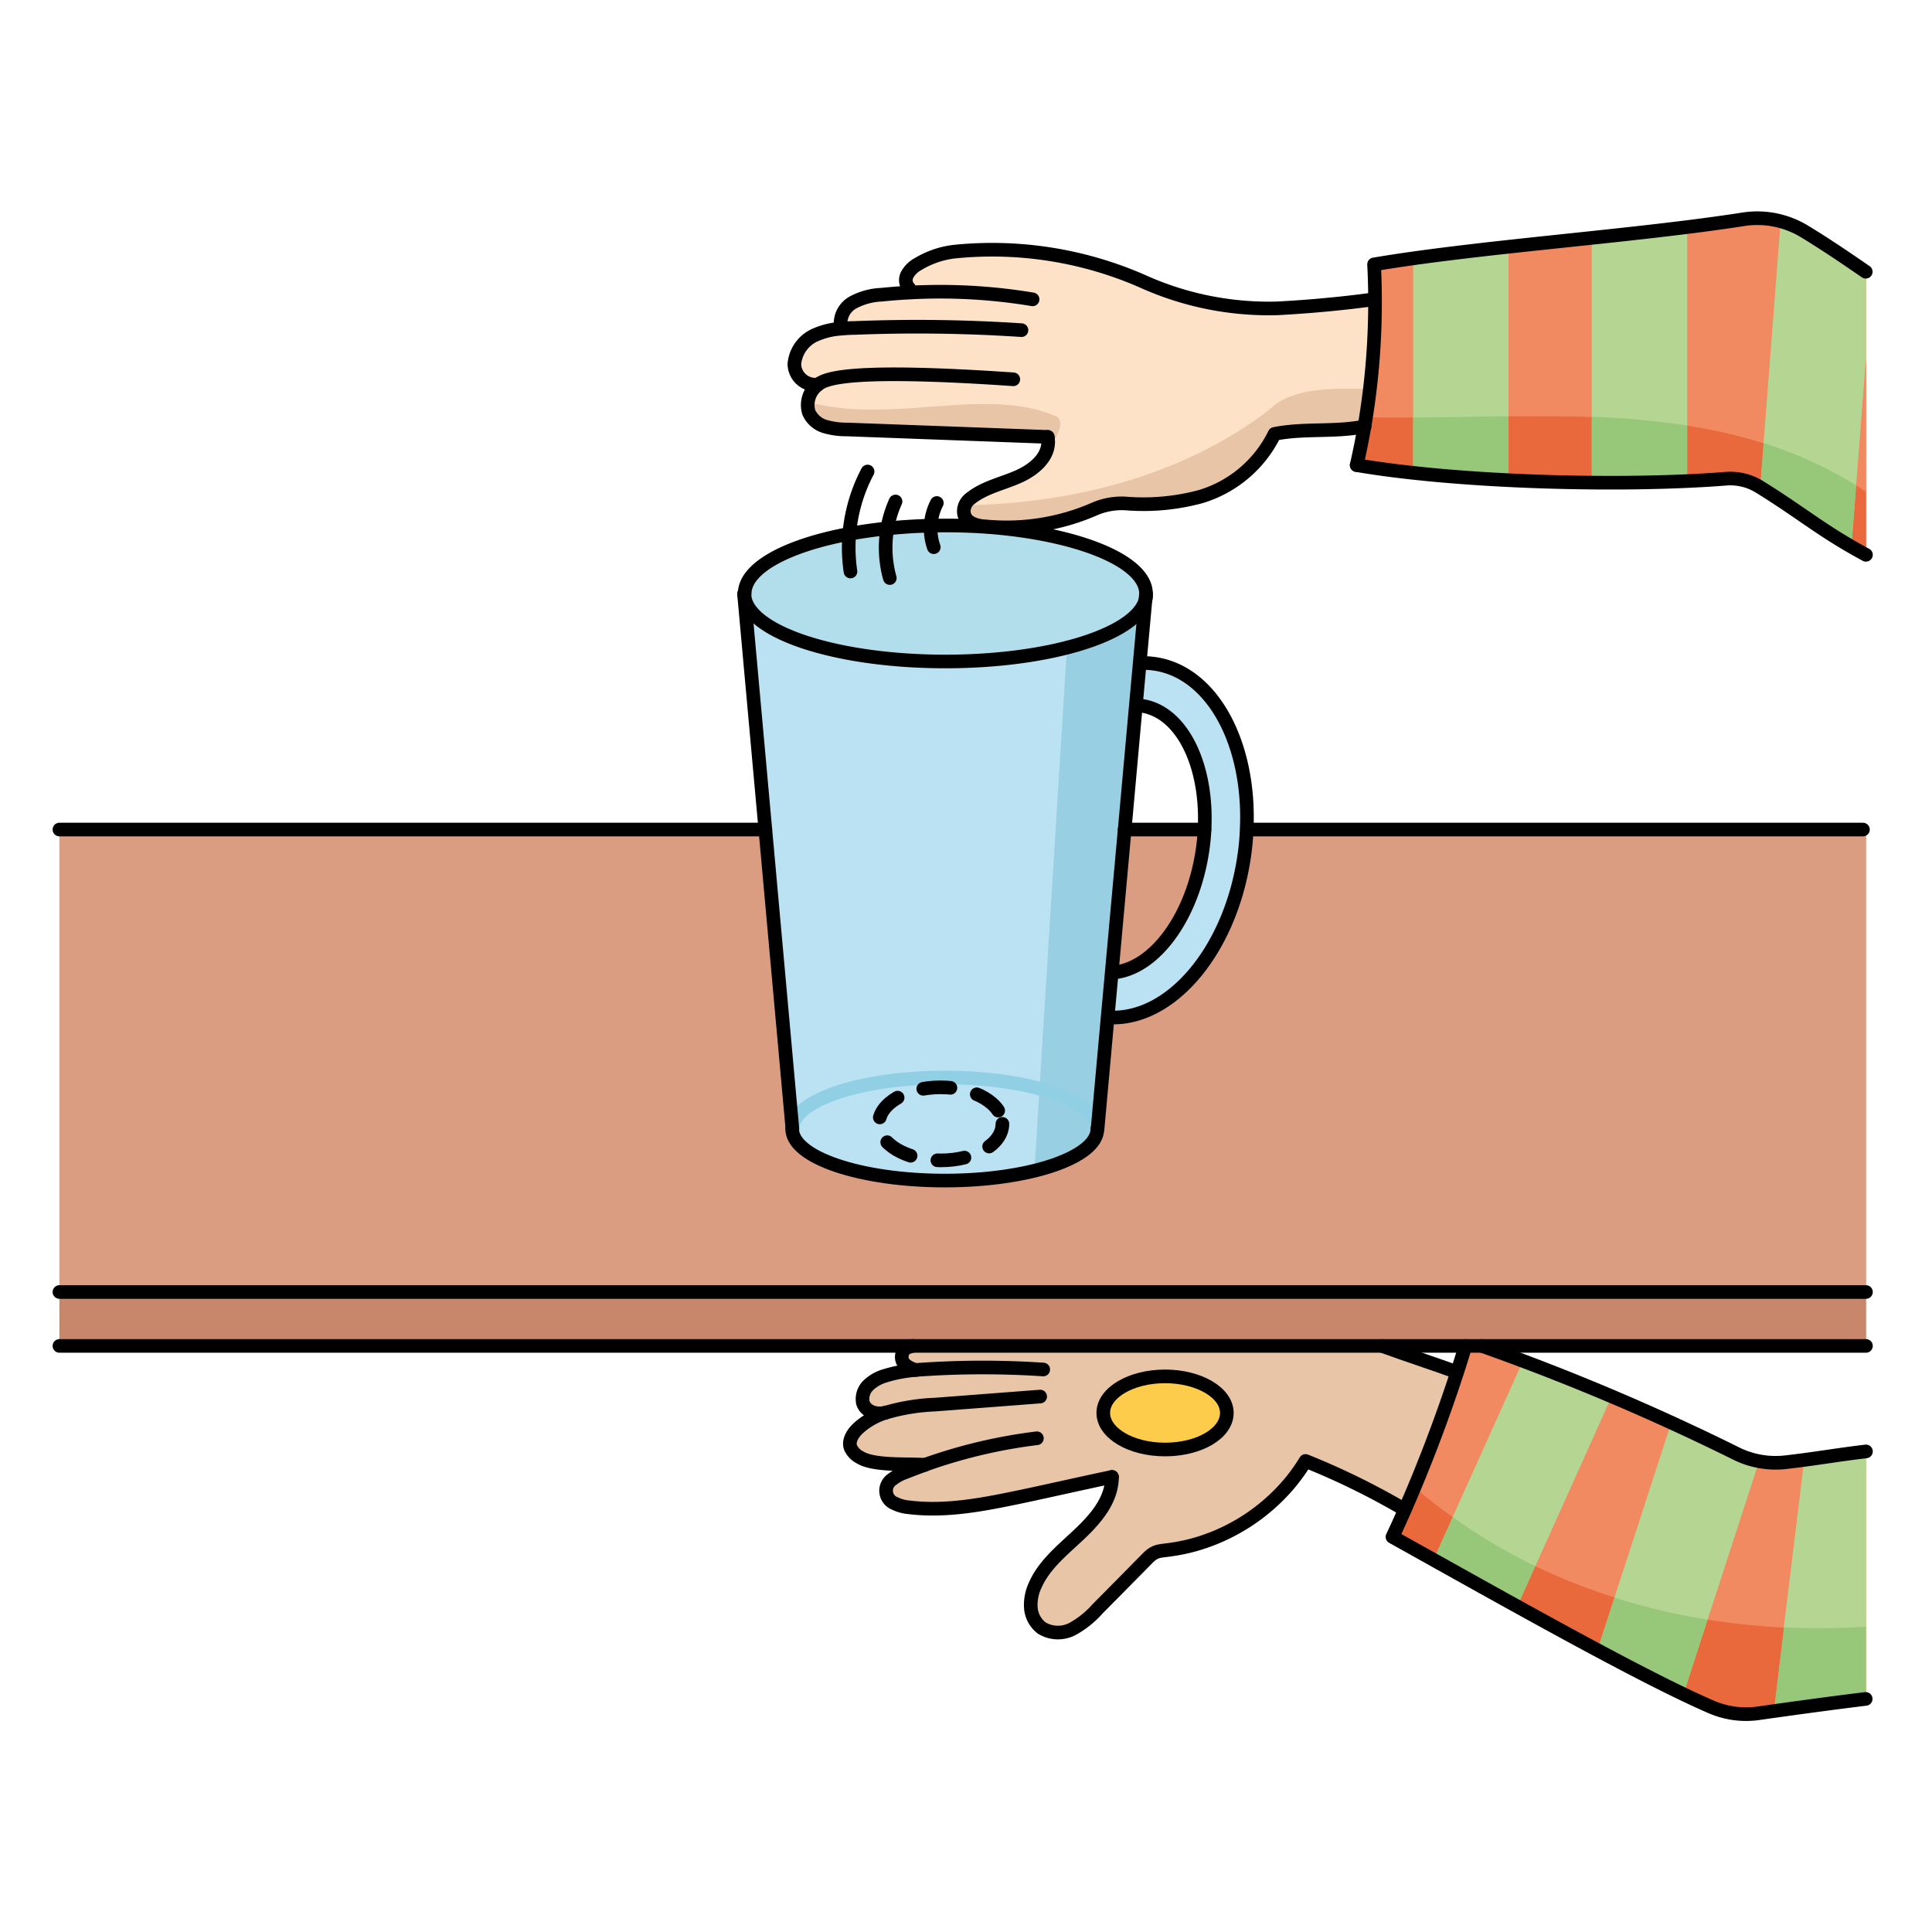 <svg id="Layer_1" data-name="Layer 1" xmlns="http://www.w3.org/2000/svg" viewBox="0 0 283.46 283.46"><defs><style>.cls-1{fill:#f18961;}.cls-2{fill:#c8866a;}.cls-3{fill:#da9d81;}.cls-4{fill:#fde2c8;}.cls-5{fill:#bae2f3;}.cls-6{fill:#fecc4b;}.cls-7{fill:#b1deea;}.cls-8{fill:#e8c5a7;}.cls-9{fill:#99cfe2;}.cls-10,.cls-11,.cls-15{fill:none;stroke-linecap:round;stroke-linejoin:round;stroke-width:2px;}.cls-10{stroke:#91cfe5;}.cls-11,.cls-15{stroke:#000;}.cls-12{fill:#b5d592;}.cls-13{fill:#ea693c;}.cls-14{fill:#97c778;}.cls-15{stroke-dasharray:4;}</style></defs><path class="cls-1" d="M273.77,213v36.32c-6.09.75-12.16,1.6-15.76,2.11a12.83,12.83,0,0,1-6.92-.94C240.88,246,221.37,235,204.34,225.5c.61-1.3,1.22-2.64,1.82-4,2.82-6.42,5.51-13.51,7.67-20.16.43-1.31.83-2.6,1.21-3.86h2.39a340.33,340.33,0,0,1,37.2,15.74,13,13,0,0,0,7.3,1.33C266.19,214.06,269.62,213.44,273.77,213Z"/><polygon class="cls-2" points="273.77 189.56 273.77 197.47 217.43 197.47 215.04 197.47 202.76 197.47 133.98 197.47 8.72 197.47 8.72 189.56 273.77 189.56"/><path class="cls-3" d="M273.77,121.71v67.85H8.72V121.71H112.29l4,43.94c0,4.17,10,7.56,22.39,7.56S161,169.82,161,165.65l1.48-16.4.22,0c9,.49,17.7-9.68,19.78-23.42a35.43,35.43,0,0,0,.4-4.16l.42,0h90.44Z"/><path class="cls-1" d="M273.77,39.82v41.5c-6.43-3.41-9.48-6.14-15.67-10a8.09,8.09,0,0,0-4.9-1.16c-15.65,1.26-39.55.55-54.15-2q.64-2.82,1.14-5.67A107.66,107.66,0,0,0,201.74,44c0-1.74-.05-3.47-.14-5.21,15.49-2.62,38.27-4.13,54.14-6.61a13.32,13.32,0,0,1,9,1.77C268.13,36,271,37.89,273.77,39.82Z"/><path class="cls-4" d="M135.67,214.92c-2.42-.19-7.42.18-9.49-1.09a3,3,0,0,1-1.4-1.45c-.36-1,.35-2.12,1.16-2.86a10.77,10.77,0,0,1,3.9-2.23c-2,.36-3.09-.68-3.27-1.59a2.82,2.82,0,0,1,.88-2.51,6,6,0,0,1,2.41-1.34,20.31,20.31,0,0,1,4.46-.84c-2-.63-2.09-1.61-2-2.12s.14-1.1,1.64-1.42h68.78c3.09,1.14,7.94,2.72,11,3.85h0c-2.16,6.65-4.85,13.74-7.67,20.16l-.11-.05a108.12,108.12,0,0,0-14.46-7.09,26.73,26.73,0,0,1-2.55,3.52,28.32,28.32,0,0,1-13.33,8.63,26.46,26.46,0,0,1-3.93.85c-1.58.22-2.23.08-3.39,1.25q-3.67,3.74-7.37,7.46a13.63,13.63,0,0,1-3.67,2.94,4.58,4.58,0,0,1-4.51-.14,4.12,4.12,0,0,1-1.59-2.88,6.75,6.75,0,0,1,.59-3.31c1.32-3.09,4.08-5.27,6.53-7.58s4.78-5,4.78-8.4c-4.2.88-8.89,1.95-13.08,2.84-5.5,1.15-11.13,2.31-16.7,1.62a5.8,5.8,0,0,1-2.09-.57,2,2,0,0,1-.35-3.55,6.59,6.59,0,0,1,1.84-1C133.73,215.63,134.7,215.27,135.67,214.92ZM180,207.3c0-3-4.06-5.36-9.07-5.36s-9.06,2.4-9.06,5.36,4.06,5.37,9.06,5.37S180,210.26,180,207.3Z"/><path class="cls-4" d="M133.46,42.9l0-.55a1.72,1.72,0,0,1-.33-2,4,4,0,0,1,1.65-1.61,13.22,13.22,0,0,1,5.49-1.82,54.93,54.93,0,0,1,27.34,4.34,45,45,0,0,0,19.85,4c4.57-.2,9.14-.66,13.52-1.24h.8a107.66,107.66,0,0,1-1.55,18.62h0c-4.38.88-8.84.22-13.21,1.09a17.72,17.72,0,0,1-10.84,9.25,32.21,32.21,0,0,1-10.95,1,10,10,0,0,0-4.64.83,32.27,32.27,0,0,1-15.94,2.53l-.19,0c-1.37-.14-3-.6-3-2.25a2.32,2.32,0,0,1,.91-1.79c2.15-1.76,4.94-2.24,7.4-3.4,2.15-1,4.53-3,4-5.69L124.28,63a11.22,11.22,0,0,1-3.22-.43,3.77,3.77,0,0,1-2.39-2.07,3.73,3.73,0,0,1,1.24-4l.17-.14a3.07,3.07,0,0,1-3.48-3,5.15,5.15,0,0,1,3.19-4.32,11,11,0,0,1,3.59-.86l0-.24a3.55,3.55,0,0,1,1.78-3.65,9.67,9.67,0,0,1,4.17-1.12C130.69,43.08,132.08,43,133.46,42.9Z"/><path class="cls-5" d="M169.5,97.41c8.43,1.28,14,11.75,13.41,24.28a35.43,35.43,0,0,1-.4,4.16c-2.08,13.74-10.79,23.91-19.78,23.42l-.22,0,.6-6.57.3,0c5.9-.53,11.5-8,13-17.79a29.81,29.81,0,0,0,.32-3.21h0c.48-9.41-3.32-17.22-9.18-18.11l-.38,0-.52,0,.57-6.27.47,0A11.1,11.1,0,0,1,169.5,97.41Z"/><path class="cls-6" d="M170.9,201.94c5,0,9.07,2.4,9.07,5.36s-4.06,5.37-9.07,5.37-9.06-2.41-9.06-5.37S165.9,201.94,170.9,201.94Z"/><path class="cls-3" d="M165,121.71h11.71a29.81,29.81,0,0,1-.32,3.21c-1.49,9.81-7.09,17.26-13,17.79l-.3,0Z"/><path class="cls-7" d="M168.14,87.1l0,.56c-.86,5.24-13.72,9.39-29.44,9.39s-28.58-4.15-29.44-9.39l0-.56c0-5.5,13.2-10,29.49-10q3.06,0,5.94.2C158,78.27,168.14,82.29,168.14,87.1Z"/><path class="cls-5" d="M165,121.71l-1.9,21-.6,6.57L161,165.65c0,4.17-10,7.56-22.38,7.56s-22.39-3.39-22.39-7.56l-4-43.94-3.08-34c.86,5.24,13.71,9.39,29.44,9.39s28.58-4.15,29.44-9.39l-.87,9.58-.57,6.27Zm-17.94,43.18c0-3-4.06-5.36-9.06-5.36s-9.07,2.4-9.07,5.36,4.06,5.36,9.07,5.36S147.07,167.85,147.07,164.89Z"/><path class="cls-5" d="M138,159.53c5,0,9.06,2.4,9.06,5.36s-4.06,5.36-9.06,5.36-9.07-2.4-9.07-5.36S133,159.53,138,159.53Z"/><polygon class="cls-2" points="273.77 189.56 273.77 197.47 217.43 197.47 215.04 197.47 202.76 197.47 133.98 197.47 8.72 197.47 8.72 189.56 273.77 189.56"/><path class="cls-3" d="M273.77,121.71v67.85H8.72V121.71H112.29l4,43.94c0,4.17,10,7.56,22.39,7.56S161,169.82,161,165.65l1.48-16.4.22,0c9,.49,17.7-9.68,19.78-23.42a35.43,35.43,0,0,0,.4-4.16l.42,0h90.44Z"/><path class="cls-8" d="M135.67,214.92c-2.42-.19-7.42.18-9.49-1.09a3,3,0,0,1-1.4-1.45c-.36-1,.35-2.12,1.16-2.86a10.77,10.77,0,0,1,3.9-2.23c-2,.36-3.09-.68-3.27-1.59a2.82,2.82,0,0,1,.88-2.51,6,6,0,0,1,2.41-1.34,20.31,20.31,0,0,1,4.46-.84c-2-.63-2.09-1.61-2-2.12s.14-1.1,1.64-1.42h68.78c3.09,1.14,7.94,2.72,11,3.85h0c-2.16,6.65-4.85,13.74-7.67,20.16l-.11-.05a108.12,108.12,0,0,0-14.46-7.09,26.73,26.73,0,0,1-2.55,3.52,28.32,28.32,0,0,1-13.33,8.63,26.46,26.46,0,0,1-3.93.85c-1.58.22-2.23.08-3.39,1.25q-3.67,3.74-7.37,7.46a13.63,13.63,0,0,1-3.67,2.94,4.58,4.58,0,0,1-4.51-.14,4.12,4.12,0,0,1-1.59-2.88,6.75,6.75,0,0,1,.59-3.31c1.32-3.09,4.08-5.27,6.53-7.58s4.78-5,4.78-8.4c-4.2.88-8.89,1.95-13.08,2.84-5.5,1.15-11.13,2.31-16.7,1.62a5.8,5.8,0,0,1-2.09-.57,2,2,0,0,1-.35-3.55,6.59,6.59,0,0,1,1.84-1C133.73,215.63,134.7,215.27,135.67,214.92ZM180,207.3c0-3-4.06-5.36-9.07-5.36s-9.06,2.4-9.06,5.36,4.06,5.37,9.06,5.37S180,210.26,180,207.3Z"/><path class="cls-8" d="M153.62,65.93c1.66-1.8,2.51-3.85,1.57-4.79-10.35-4.71-24.24,1.21-36.67-2.24a3,3,0,0,0,.15,1.61,3.77,3.77,0,0,0,2.39,2.07,11.22,11.22,0,0,0,3.22.43l29.44,1.09A3.85,3.85,0,0,1,153.62,65.93Z"/><path class="cls-4" d="M201,57.08A106.84,106.84,0,0,0,201.74,44h-.8c-4.38.58-8.95,1-13.52,1.24a45,45,0,0,1-19.85-4,54.93,54.93,0,0,0-27.34-4.34,13.22,13.22,0,0,0-5.49,1.82,4,4,0,0,0-1.65,1.61,1.72,1.72,0,0,0,.33,2l0,.55c-1.38.07-2.77.18-4.15.32a9.67,9.67,0,0,0-4.17,1.12A3.55,3.55,0,0,0,123.36,48l0,.24a11,11,0,0,0-3.59.86,5.15,5.15,0,0,0-3.19,4.32,3.07,3.07,0,0,0,3.48,3l-.17.14a4.22,4.22,0,0,0-1.39,2.39c12.43,3.45,26.32-2.47,36.67,2.24.94.94.09,3-1.57,4.79-.54,1.78-2.3,3.09-3.93,3.86-2.46,1.16-5.25,1.64-7.4,3.4a2.68,2.68,0,0,0-.72.92c15.6-.22,32-4.26,44.62-14C189.5,56.82,195.57,56.94,201,57.08Z"/><path class="cls-8" d="M186.19,60.14c-12.63,9.71-29,13.75-44.62,14a2,2,0,0,0-.19.87c0,1.65,1.66,2.11,3,2.25l.19,0a32.27,32.27,0,0,0,15.94-2.53,10,10,0,0,1,4.64-.83,32.21,32.21,0,0,0,10.95-1A17.72,17.72,0,0,0,187,63.66c4.37-.87,8.83-.21,13.21-1.09h0c.31-1.83.56-3.66.78-5.49C195.57,56.94,189.5,56.82,186.19,60.14Z"/><path class="cls-5" d="M169.5,97.41c8.43,1.28,14,11.75,13.41,24.28a35.43,35.43,0,0,1-.4,4.16c-2.08,13.74-10.79,23.91-19.78,23.42l-.22,0,.6-6.57.3,0c5.9-.53,11.5-8,13-17.79a29.81,29.81,0,0,0,.32-3.21h0c.48-9.41-3.32-17.22-9.18-18.11l-.38,0-.52,0,.57-6.27.47,0A11.1,11.1,0,0,1,169.5,97.41Z"/><path class="cls-6" d="M170.9,201.94c5,0,9.07,2.4,9.07,5.36s-4.06,5.37-9.07,5.37-9.06-2.41-9.06-5.37S165.9,201.94,170.9,201.94Z"/><path class="cls-3" d="M165,121.71h11.71a29.81,29.81,0,0,1-.32,3.21c-1.49,9.81-7.09,17.26-13,17.79l-.3,0Z"/><path class="cls-7" d="M168.14,87.1l0,.56c-.86,5.24-13.72,9.39-29.44,9.39s-28.58-4.15-29.44-9.39l0-.56c0-5.5,13.2-10,29.49-10q3.06,0,5.94.2C158,78.27,168.14,82.29,168.14,87.1Z"/><path class="cls-5" d="M138.65,97.05c-15.73,0-28.58-4.15-29.44-9.39l3.08,34.05,4,43.94c0,4.17,10,7.56,22.39,7.56a56.47,56.47,0,0,0,13.12-1.44L156.54,95A73.44,73.44,0,0,1,138.65,97.05Zm-.64,73.2c-5,0-9.07-2.4-9.07-5.36s4.06-5.36,9.07-5.36,9.06,2.4,9.06,5.36S143,170.25,138,170.25Z"/><path class="cls-9" d="M156.54,95l-4.77,76.77c5.61-1.38,9.26-3.61,9.26-6.12l1.48-16.4.6-6.57,1.9-21,1.64-18.2.57-6.27.87-9.58C167.59,90.65,163.17,93.29,156.54,95Z"/><path class="cls-5" d="M138,159.53c5,0,9.06,2.4,9.06,5.36s-4.06,5.36-9.06,5.36-9.07-2.4-9.07-5.36S133,159.53,138,159.53Z"/><path class="cls-10" d="M116.26,165.65c0-4.18,10-7.56,22.38-7.56S161,161.47,161,165.65"/><path class="cls-11" d="M127.29,69.18a23.92,23.92,0,0,0-2.51,14.67"/><path class="cls-11" d="M131.39,73.58a16.58,16.58,0,0,0-.84,11.23"/><path class="cls-11" d="M137.45,73.8a8.26,8.26,0,0,0-.45,6.48"/><path class="cls-1" d="M255.74,32.13c-2.57.4-5.32.78-8.19,1.14V70.55c2-.09,3.86-.21,5.65-.35a8.09,8.09,0,0,1,4.9,1.16l.18.11,3-39A13.38,13.38,0,0,0,255.74,32.13Z"/><path class="cls-1" d="M221.34,36.15V70.46c4,.19,8.17.31,12.21.34V34.85C229.48,35.28,225.37,35.71,221.34,36.15Z"/><path class="cls-1" d="M273.77,81.32V52.54l-2.11,27.62C272.33,80.54,273,80.93,273.77,81.32Z"/><path class="cls-1" d="M201.6,38.74c.09,1.74.14,3.47.14,5.21a107.66,107.66,0,0,1-1.55,18.62q-.49,2.85-1.14,5.67c2.52.43,5.31.81,8.29,1.14V37.86C205.34,38.14,203.42,38.43,201.6,38.74Z"/><path class="cls-12" d="M207.34,37.86V69.38c4.36.47,9.12.83,14,1.08V36.15C216.46,36.69,211.72,37.25,207.34,37.86Z"/><path class="cls-12" d="M233.55,34.85V70.8c4.88,0,9.64,0,14-.25V33.27C243.1,33.82,238.36,34.34,233.55,34.85Z"/><path class="cls-12" d="M264.76,33.9a12.61,12.61,0,0,0-3.49-1.48l-3,39.05c5.36,3.32,8.37,5.83,13.38,8.69l2.11-27.62V39.82C271,37.89,268.13,36,264.76,33.9Z"/><path class="cls-1" d="M236.46,204.88l-13.85,30.8c4.07,2.24,8,4.42,11.77,6.41l10.85-33.39C242.36,207.39,239.41,206.11,236.46,204.88Z"/><path class="cls-1" d="M261.93,214.54a13,13,0,0,1-3.84-.15L247,248.56c1.49.72,2.86,1.35,4.1,1.88a12.83,12.83,0,0,0,6.92.94l2.26-.32,4.44-36.86Z"/><path class="cls-1" d="M217.43,197.47H215c-.38,1.26-.78,2.55-1.21,3.86-2.16,6.65-4.85,13.74-7.67,20.16-.6,1.37-1.21,2.71-1.82,4l6,3.34,13.12-29.15C221.38,198.9,219.36,198.16,217.43,197.47Z"/><path class="cls-12" d="M223.45,199.69l-13.12,29.15,12.28,6.84,13.85-30.8C232.06,203,227.64,201.27,223.45,199.69Z"/><path class="cls-12" d="M254.63,213.21c-3-1.51-6.13-3-9.4-4.51l-10.85,33.39c4.69,2.51,9,4.74,12.61,6.47l11.1-34.17A13,13,0,0,1,254.63,213.21Z"/><path class="cls-12" d="M264.71,214.2l-4.44,36.86c3.61-.5,8.55-1.18,13.5-1.79V213C270.56,213.33,267.78,213.79,264.71,214.2Z"/><path class="cls-13" d="M247.54,70.53c2-.09,3.86-.21,5.65-.35a8.09,8.09,0,0,1,4.9,1.16l.18.11.49-6.41a76.06,76.06,0,0,0-11.22-2.61Z"/><path class="cls-1" d="M255.73,32.11c-2.57.4-5.32.78-8.19,1.14V62.43A76.06,76.06,0,0,1,258.76,65l2.5-32.64A13.38,13.38,0,0,0,255.73,32.11Z"/><path class="cls-13" d="M221.33,61.05v9.39c4,.19,8.17.31,12.21.34V61.16C229.49,61,225.41,61,221.33,61.05Z"/><path class="cls-1" d="M221.33,36.13V61.05c4.08,0,8.16,0,12.21.11V34.83C229.47,35.26,225.36,35.69,221.33,36.13Z"/><path class="cls-13" d="M271.65,80.14c.67.38,1.36.77,2.11,1.16V72.12c-.48-.31-.95-.63-1.43-.92Z"/><path class="cls-1" d="M272.33,71.2c.48.29.95.61,1.43.92V52.52Z"/><path class="cls-13" d="M200.38,61.22c-.07.44-.13.89-.2,1.33q-.5,2.85-1.14,5.67c2.52.43,5.31.81,8.29,1.14V61.25Q203.83,61.28,200.38,61.22Z"/><path class="cls-1" d="M201.59,38.72c.09,1.74.14,3.47.14,5.21a108.83,108.83,0,0,1-1.35,17.29q3.45.06,7,0V37.84C205.33,38.12,203.41,38.41,201.59,38.72Z"/><path class="cls-14" d="M207.33,69.36c4.36.47,9.12.83,14,1.08V61.05c-4.67.05-9.35.17-14,.2Z"/><path class="cls-12" d="M207.33,37.84V61.25c4.65,0,9.33-.15,14-.2V36.13C216.45,36.67,211.71,37.23,207.33,37.84Z"/><path class="cls-12" d="M233.54,34.83V61.16a118,118,0,0,1,14,1.27V33.25C243.09,33.8,238.35,34.32,233.54,34.83Z"/><path class="cls-14" d="M233.54,70.78c4.88,0,9.64,0,14-.25v-8.1a118,118,0,0,0-14-1.27Z"/><path class="cls-14" d="M258.27,71.45c5.36,3.32,8.37,5.83,13.38,8.69l.68-8.94A60.33,60.33,0,0,0,258.76,65Z"/><path class="cls-12" d="M273.76,39.8c-2.8-1.93-5.64-3.87-9-5.92a12.61,12.61,0,0,0-3.49-1.48L258.76,65a60.33,60.33,0,0,1,13.57,6.16l1.43-18.68Z"/><path class="cls-1" d="M236.46,204.88l-11.2,24.89a87.23,87.23,0,0,0,11.62,4.61l8.35-25.68C242.36,207.39,239.41,206.11,236.46,204.88Z"/><path class="cls-13" d="M222.61,235.68c4.07,2.24,8,4.42,11.77,6.41l2.5-7.71a87.23,87.23,0,0,1-11.62-4.61Z"/><path class="cls-13" d="M247,248.56c1.49.72,2.86,1.35,4.1,1.88a12.83,12.83,0,0,0,6.92.94l2.26-.32,1.48-12.29a99.7,99.7,0,0,1-11.21-1.16Z"/><path class="cls-1" d="M261.93,214.54a13,13,0,0,1-3.84-.15l-7.55,23.22a99.7,99.7,0,0,0,11.21,1.16l3-24.57Z"/><path class="cls-13" d="M206.16,221.49c-.6,1.37-1.21,2.71-1.82,4l6,3.34,2.82-6.27c-1.92-1.37-3.78-2.82-5.59-4.37C207.1,219.31,206.63,220.41,206.16,221.49Z"/><path class="cls-1" d="M217.43,197.47H215c-.38,1.26-.78,2.55-1.21,3.86-1.8,5.53-4,11.36-6.27,16.87,1.81,1.55,3.67,3,5.59,4.37l10.3-22.88C221.38,198.9,219.36,198.16,217.43,197.47Z"/><path class="cls-14" d="M210.33,228.84l12.28,6.84,2.65-5.91a82.56,82.56,0,0,1-12.11-7.2Z"/><path class="cls-12" d="M223.45,199.69l-10.3,22.88a82.56,82.56,0,0,0,12.11,7.2l11.2-24.89C232.06,203,227.64,201.27,223.45,199.69Z"/><path class="cls-14" d="M234.38,242.09c4.69,2.51,9,4.74,12.61,6.47l3.55-10.95a93.53,93.53,0,0,1-13.66-3.23Z"/><path class="cls-12" d="M254.63,213.21c-3-1.51-6.13-3-9.4-4.51l-8.35,25.68a93.53,93.53,0,0,0,13.66,3.23l7.55-23.22A13,13,0,0,1,254.63,213.21Z"/><path class="cls-12" d="M273.77,238.66V213c-3.21.38-6,.84-9.06,1.25l-3,24.57A107.16,107.16,0,0,0,273.77,238.66Z"/><path class="cls-14" d="M261.75,238.77l-1.48,12.29c3.61-.5,8.55-1.18,13.5-1.79V238.66A107.16,107.16,0,0,1,261.75,238.77Z"/><path class="cls-11" d="M151.5,43.92a82.54,82.54,0,0,0-18-1c-1.38.07-2.77.18-4.15.32a9.67,9.67,0,0,0-4.17,1.12A3.55,3.55,0,0,0,123.36,48"/><path class="cls-11" d="M149.87,48.44a230.92,230.92,0,0,0-24.54-.32c-.65,0-1.3.05-2,.11a11,11,0,0,0-3.59.86,5.15,5.15,0,0,0-3.19,4.32,3.07,3.07,0,0,0,3.48,3"/><path class="cls-11" d="M148.67,55.65c-23.17-1.59-27.29-.25-28.59.72l-.17.14a3.73,3.73,0,0,0-1.24,4,3.77,3.77,0,0,0,2.39,2.07,11.22,11.22,0,0,0,3.22.43l29.44,1.09"/><path class="cls-11" d="M153.72,64.1c.5,2.72-1.88,4.68-4,5.69-2.46,1.16-5.25,1.64-7.4,3.4a2.32,2.32,0,0,0-.91,1.79c0,1.65,1.66,2.11,3,2.25l.19,0a32.27,32.27,0,0,0,15.94-2.53,10,10,0,0,1,4.64-.83,32.21,32.21,0,0,0,10.95-1A17.72,17.72,0,0,0,187,63.66c4.37-.87,8.83-.21,13.21-1.09"/><path class="cls-11" d="M200.94,44c-4.38.58-8.95,1-13.52,1.24a45,45,0,0,1-19.85-4,54.93,54.93,0,0,0-27.34-4.34,13.22,13.22,0,0,0-5.49,1.82,4,4,0,0,0-1.65,1.61,1.72,1.72,0,0,0,.33,2"/><path class="cls-11" d="M199.05,68.24q.64-2.82,1.14-5.67A107.66,107.66,0,0,0,201.74,44c0-1.74-.05-3.47-.14-5.21,15.49-2.62,38.27-4.13,54.14-6.61a13.32,13.32,0,0,1,9,1.77c3.37,2.05,6.21,4,9,5.92"/><path class="cls-11" d="M199.05,68.24c14.6,2.51,38.5,3.22,54.15,2a8.09,8.09,0,0,1,4.9,1.16c6.19,3.82,9.24,6.55,15.67,10"/><polyline class="cls-11" points="8.72 197.47 133.98 197.47 202.76 197.47 215.04 197.47 217.43 197.47 273.77 197.47"/><line class="cls-11" x1="8.72" y1="189.56" x2="273.77" y2="189.56"/><line class="cls-11" x1="183.33" y1="121.71" x2="273.33" y2="121.71"/><polyline class="cls-11" points="165 121.71 165.01 121.71 176.72 121.71"/><line class="cls-11" x1="8.72" y1="121.71" x2="112.29" y2="121.71"/><path class="cls-11" d="M135.68,214.92a76.21,76.21,0,0,1,16.45-3.9"/><path class="cls-11" d="M163.15,216.69c-4.2.88-8.89,1.95-13.08,2.84-5.5,1.15-11.13,2.31-16.7,1.62a5.8,5.8,0,0,1-2.09-.57,2,2,0,0,1-.35-3.55,6.59,6.59,0,0,1,1.84-1c1-.39,1.93-.75,2.9-1.1"/><path class="cls-11" d="M129.85,207.29a29.65,29.65,0,0,1,7.35-1.21l15.41-1.18"/><path class="cls-11" d="M135.68,214.92h0c-2.42-.19-7.42.18-9.49-1.09a3,3,0,0,1-1.4-1.45c-.36-1,.35-2.12,1.16-2.86a10.77,10.77,0,0,1,3.9-2.23"/><path class="cls-11" d="M129.85,207.29h0c-2,.36-3.09-.68-3.27-1.59a2.82,2.82,0,0,1,.88-2.51,6,6,0,0,1,2.41-1.34,20.31,20.31,0,0,1,4.46-.84c.64-.06,1.29-.1,1.94-.14a134.37,134.37,0,0,1,16.79.06"/><path class="cls-11" d="M134.32,201c-2-.63-2.09-1.61-2-2.12s.14-1.1,1.64-1.42"/><path class="cls-11" d="M163.15,216.69c0,3.36-2.34,6.09-4.78,8.4s-5.21,4.49-6.53,7.58a6.75,6.75,0,0,0-.59,3.31,4.12,4.12,0,0,0,1.59,2.88,4.58,4.58,0,0,0,4.51.14,13.63,13.63,0,0,0,3.67-2.94q3.69-3.72,7.37-7.46c1.16-1.17,1.81-1,3.39-1.25a26.46,26.46,0,0,0,3.93-.85A28.32,28.32,0,0,0,189,217.87a26.73,26.73,0,0,0,2.55-3.52,108.12,108.12,0,0,1,14.46,7.09"/><path class="cls-11" d="M202.76,197.47c3.09,1.14,7.94,2.72,11,3.85"/><path class="cls-11" d="M215,197.47c-.38,1.26-.78,2.55-1.21,3.86-2.16,6.65-4.85,13.74-7.67,20.16-.6,1.37-1.21,2.71-1.82,4,17,9.49,36.54,20.53,46.75,24.94a12.83,12.83,0,0,0,6.92.94c3.6-.51,9.67-1.36,15.76-2.11"/><path class="cls-11" d="M217.43,197.47a340.33,340.33,0,0,1,37.2,15.74,13,13,0,0,0,7.3,1.33c4.26-.48,7.69-1.1,11.84-1.59"/><path class="cls-11" d="M168.14,87.1a3.43,3.43,0,0,1,0,.56c-.86,5.24-13.72,9.39-29.44,9.39s-28.58-4.15-29.44-9.39a3.43,3.43,0,0,1,0-.56c0-5.5,13.2-10,29.49-10q3.06,0,5.94.2C158,78.27,168.14,82.29,168.14,87.1Z"/><path class="cls-11" d="M161,165.65c0,4.17-10,7.56-22.38,7.56s-22.39-3.39-22.39-7.56"/><polyline class="cls-11" points="109.16 87.1 109.21 87.66 112.29 121.71 116.26 165.65"/><polyline class="cls-11" points="161.03 165.65 162.51 149.25 163.11 142.68 165.01 121.71 166.65 103.51 167.22 97.24 168.09 87.66 168.14 87.1"/><path class="cls-11" d="M167.69,97.28a11.1,11.1,0,0,1,1.81.13c8.43,1.28,14,11.75,13.41,24.28a35.43,35.43,0,0,1-.4,4.16c-2.08,13.74-10.79,23.91-19.78,23.42"/><path class="cls-11" d="M167.17,103.56l.38,0c5.86.89,9.66,8.7,9.18,18.11h0a29.81,29.81,0,0,1-.32,3.21c-1.49,9.81-7.09,17.26-13,17.79"/><path class="cls-11" d="M180,207.3c0,3-4.06,5.37-9.07,5.37s-9.06-2.41-9.06-5.37,4.06-5.36,9.06-5.36S180,204.34,180,207.3Z"/><path class="cls-15" d="M147.07,164.89c0,3-4.06,5.36-9.06,5.36s-9.07-2.4-9.07-5.36,4.06-5.36,9.07-5.36S147.07,161.93,147.07,164.89Z"/></svg>